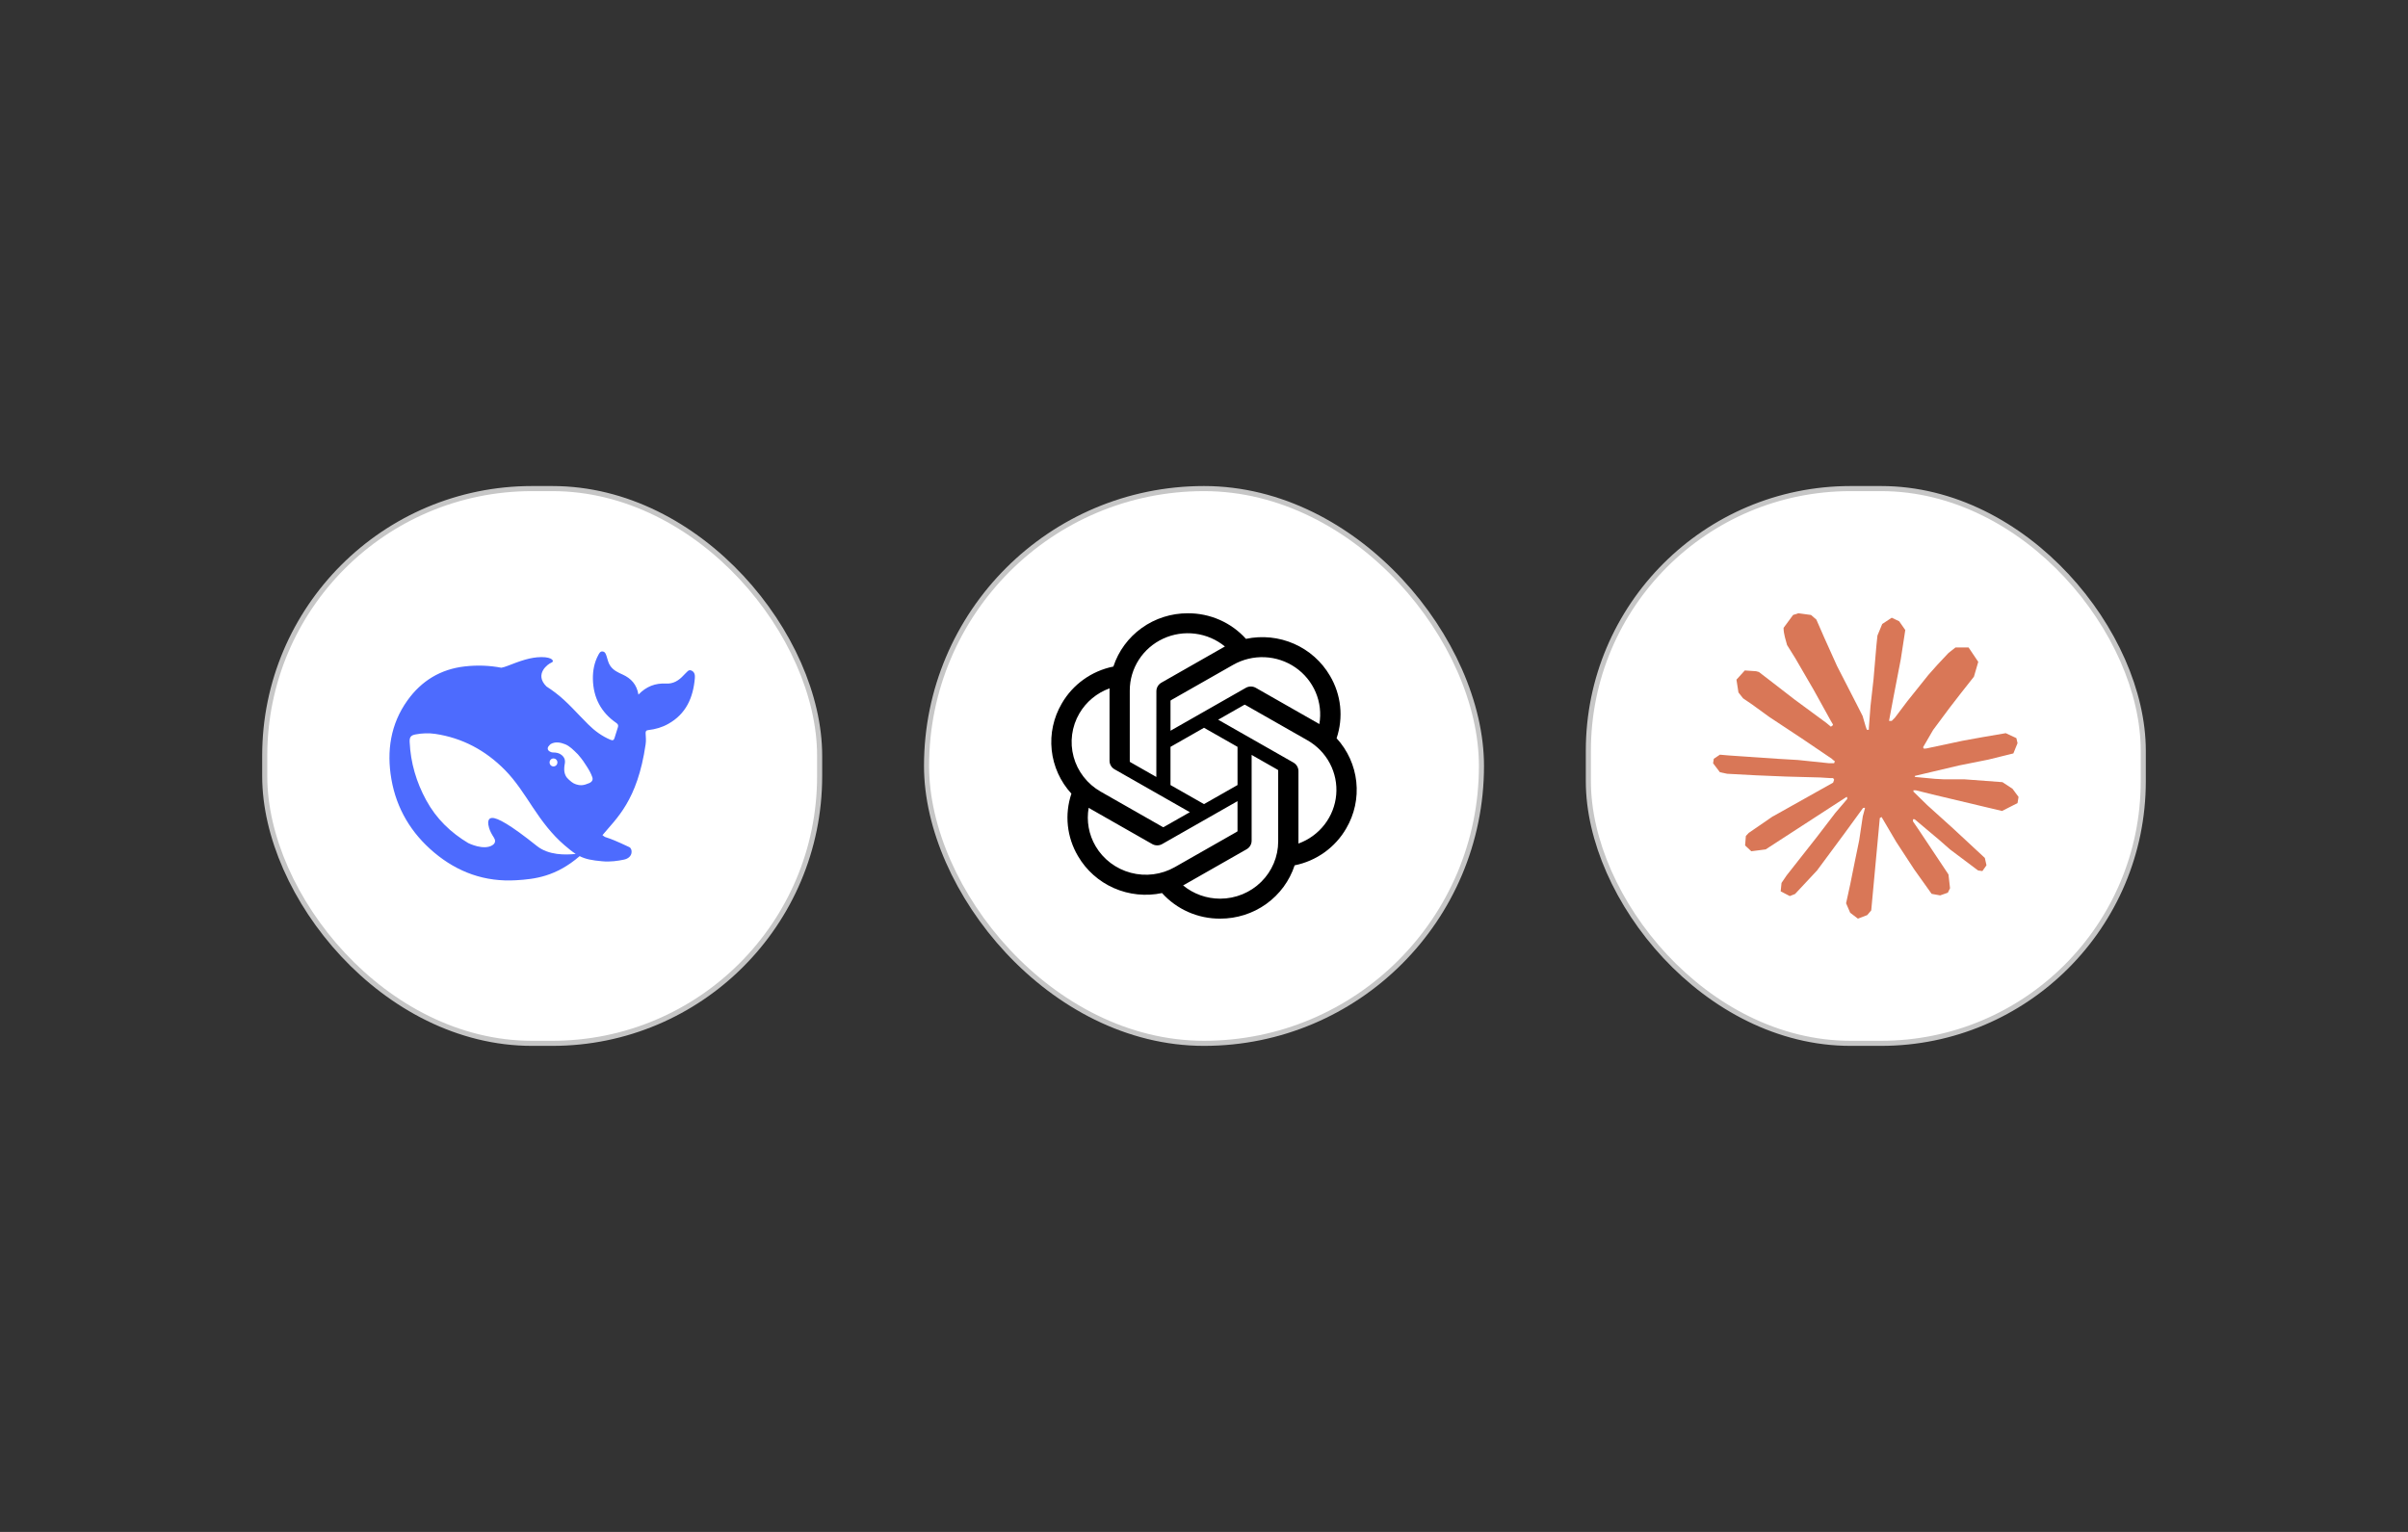 <svg width="473" height="301" viewBox="0 0 473 301" fill="none" xmlns="http://www.w3.org/2000/svg">
<rect x="0" y="0" width="473" height="301" fill="#333333" stroke="none"/>
<rect x="52" y="96" width="109" height="109" rx="52.5" fill="white"/>
<rect x="52" y="96" width="109" height="109" rx="52.5" stroke="#C6C6C6"/>
<path d="M135.871 131.777C135.234 131.461 134.961 132.064 134.588 132.37C134.463 132.47 134.354 132.601 134.248 132.716C133.317 133.73 132.232 134.394 130.816 134.313C128.741 134.198 126.972 134.86 125.408 136.478C125.075 134.485 123.969 133.294 122.289 132.53C121.408 132.133 120.518 131.736 119.904 130.873C119.473 130.261 119.357 129.578 119.139 128.904C119.004 128.497 118.865 128.08 118.407 128.01C117.909 127.929 117.713 128.357 117.519 128.713C116.735 130.169 116.434 131.777 116.461 133.405C116.53 137.061 118.047 139.973 121.058 142.048C121.401 142.284 121.489 142.525 121.381 142.872C121.175 143.585 120.932 144.278 120.714 144.992C120.579 145.449 120.374 145.549 119.895 145.348C118.242 144.645 116.813 143.606 115.553 142.344C113.411 140.236 111.475 137.905 109.059 136.082C108.491 135.654 107.927 135.257 107.34 134.881C104.875 132.441 107.663 130.436 108.307 130.201C108.983 129.955 108.541 129.102 106.361 129.111C104.183 129.121 102.186 129.864 99.645 130.854C99.273 131.004 98.883 131.115 98.48 131.2C96.173 130.758 93.779 130.658 91.275 130.945C86.562 131.482 82.797 133.753 80.029 137.63C76.705 142.284 75.922 147.577 76.88 153.102C77.887 158.918 80.8 163.739 85.281 167.506C89.924 171.409 95.273 173.322 101.375 172.956C105.08 172.74 109.207 172.233 113.861 168.22C115.036 168.813 116.267 169.05 118.312 169.229C119.885 169.38 121.4 169.148 122.574 168.902C124.412 168.505 124.284 166.773 123.621 166.452C118.232 163.896 119.414 164.936 118.339 164.097C121.077 160.792 125.204 157.362 126.819 146.252C126.945 145.368 126.837 144.815 126.819 144.098C126.809 143.666 126.905 143.496 127.393 143.445C128.743 143.29 130.054 142.913 131.257 142.236C134.747 140.292 136.154 137.103 136.486 133.275C136.536 132.692 136.477 132.085 135.872 131.779L135.871 131.777ZM105.451 166.215C100.227 162.032 97.696 160.656 96.651 160.716C95.674 160.771 95.849 161.911 96.064 162.654C96.288 163.388 96.582 163.895 96.994 164.538C97.278 164.965 97.473 165.602 96.711 166.075C95.029 167.14 92.105 165.718 91.967 165.647C88.565 163.608 85.72 160.912 83.714 157.224C81.779 153.674 80.654 149.867 80.469 145.803C80.42 144.819 80.703 144.472 81.661 144.297C82.921 144.061 84.224 144.011 85.485 144.197C90.813 144.99 95.351 147.421 99.152 151.263C101.324 153.457 102.966 156.074 104.659 158.63C106.456 161.347 108.394 163.934 110.859 166.053C111.728 166.797 112.423 167.364 113.086 167.781C111.083 168.008 107.737 168.058 105.451 166.214V166.215ZM107.954 149.807C107.954 149.369 108.296 149.023 108.729 149.023C108.824 149.023 108.913 149.042 108.993 149.073C109.099 149.114 109.198 149.174 109.274 149.264C109.413 149.4 109.491 149.601 109.491 149.807C109.491 150.244 109.149 150.591 108.719 150.591C108.289 150.591 107.954 150.244 107.954 149.807ZM115.728 153.875C115.23 154.081 114.732 154.262 114.253 154.281C113.51 154.317 112.698 154.009 112.256 153.634C111.572 153.051 111.085 152.725 110.876 151.7C110.791 151.263 110.84 150.591 110.916 150.204C111.094 149.369 110.897 148.837 110.321 148.351C109.85 147.954 109.255 147.849 108.6 147.849C108.355 147.849 108.13 147.739 107.963 147.648C107.69 147.507 107.465 147.16 107.68 146.735C107.748 146.599 108.083 146.262 108.161 146.202C109.048 145.685 110.075 145.855 111.024 146.242C111.906 146.608 112.569 147.282 113.526 148.231C114.506 149.381 114.681 149.703 115.238 150.561C115.677 151.24 116.079 151.933 116.353 152.727C116.518 153.219 116.304 153.625 115.726 153.877L115.728 153.875Z" fill="#4D6BFE"/>
<rect x="182" y="96" width="109" height="109" rx="54.5" fill="white"/>
<rect x="182" y="96" width="109" height="109" rx="54.5" stroke="#C6C6C6"/>
<g clip-path="url(#clip0_44_3)">
<path d="M262.545 145.056C263.226 143.036 263.463 140.896 263.238 138.779C263.014 136.662 262.333 134.616 261.243 132.779C259.626 130.001 257.157 127.801 254.191 126.498C251.225 125.194 247.916 124.854 244.741 125.526C243.309 123.934 241.549 122.662 239.579 121.795C237.608 120.928 235.473 120.487 233.316 120.5C230.07 120.493 226.906 121.502 224.279 123.383C221.652 125.264 219.698 127.92 218.7 130.967C216.585 131.394 214.588 132.262 212.841 133.513C211.094 134.763 209.638 136.367 208.57 138.218C206.941 140.989 206.245 144.198 206.584 147.384C206.922 150.57 208.278 153.567 210.455 155.944C209.773 157.964 209.537 160.104 209.761 162.221C209.986 164.338 210.666 166.384 211.757 168.221C213.373 170.999 215.843 173.198 218.809 174.502C221.775 175.806 225.083 176.146 228.258 175.474C229.69 177.066 231.45 178.338 233.42 179.205C235.391 180.072 237.526 180.513 239.684 180.5C242.931 180.508 246.097 179.498 248.725 177.616C251.353 175.733 253.306 173.076 254.304 170.027C256.419 169.6 258.416 168.732 260.163 167.482C261.91 166.231 263.366 164.627 264.434 162.776C266.061 160.006 266.755 156.797 266.416 153.612C266.076 150.428 264.721 147.432 262.545 145.056ZM239.688 176.577C237.023 176.581 234.441 175.66 232.394 173.975C232.486 173.925 232.648 173.838 232.753 173.774L244.861 166.873C245.165 166.703 245.417 166.455 245.592 166.157C245.767 165.858 245.858 165.519 245.856 165.174V148.331L250.974 151.247C251.001 151.26 251.024 151.28 251.041 151.304C251.059 151.328 251.07 151.356 251.073 151.385V165.333C251.07 168.312 249.869 171.169 247.735 173.276C245.601 175.384 242.708 176.571 239.688 176.577ZM215.204 166.26C213.869 163.983 213.388 161.316 213.845 158.725C213.935 158.778 214.092 158.873 214.204 158.937L226.312 165.837C226.614 166.011 226.957 166.103 227.307 166.103C227.656 166.103 227.999 166.011 228.301 165.837L243.083 157.415V163.247C243.085 163.277 243.079 163.306 243.067 163.333C243.054 163.36 243.034 163.384 243.01 163.402L230.771 170.375C228.153 171.862 225.043 172.265 222.125 171.493C219.207 170.722 216.718 168.84 215.204 166.26ZM212.019 140.179C213.349 137.9 215.448 136.155 217.951 135.249C217.951 135.352 217.945 135.534 217.945 135.661V149.462C217.943 149.807 218.033 150.146 218.208 150.444C218.383 150.743 218.635 150.99 218.938 151.161L233.721 159.581L228.603 162.497C228.578 162.513 228.549 162.523 228.519 162.526C228.489 162.529 228.458 162.524 228.43 162.512L216.19 155.534C213.576 154.04 211.67 151.585 210.888 148.707C210.106 145.829 210.513 142.762 212.019 140.179ZM254.066 149.833L239.283 141.412L244.401 138.497C244.426 138.481 244.455 138.471 244.485 138.468C244.515 138.465 244.546 138.47 244.573 138.482L256.814 145.455C258.69 146.523 260.218 148.097 261.219 149.992C262.221 151.887 262.655 154.024 262.47 156.153C262.285 158.282 261.489 160.315 260.176 162.014C258.862 163.713 257.086 165.008 255.053 165.746V151.532C255.056 151.188 254.966 150.849 254.793 150.551C254.619 150.252 254.368 150.005 254.066 149.833ZM259.159 142.269C259.069 142.215 258.912 142.121 258.8 142.058L246.692 135.157C246.39 134.983 246.047 134.891 245.697 134.891C245.348 134.891 245.005 134.983 244.703 135.157L229.921 143.579V137.747C229.919 137.718 229.925 137.688 229.937 137.661C229.95 137.634 229.97 137.61 229.994 137.592L242.233 130.625C244.109 129.559 246.253 129.041 248.415 129.132C250.578 129.224 252.669 129.921 254.445 131.143C256.22 132.364 257.607 134.059 258.441 136.03C259.276 138 259.525 140.164 259.159 142.269ZM227.138 152.663L222.019 149.747C221.992 149.734 221.969 149.714 221.952 149.69C221.935 149.666 221.924 149.638 221.92 149.609V135.661C221.921 133.524 222.539 131.433 223.702 129.63C224.864 127.828 226.523 126.39 228.484 125.484C230.445 124.578 232.626 124.242 234.774 124.515C236.921 124.788 238.945 125.659 240.609 127.026C240.517 127.076 240.356 127.163 240.249 127.227L228.142 134.128C227.838 134.298 227.586 134.545 227.411 134.844C227.236 135.142 227.145 135.481 227.147 135.826L227.138 152.663ZM229.918 146.749L236.502 142.997L243.086 146.746V154.248L236.502 157.997L229.918 154.248L229.918 146.749Z" fill="black"/>
</g>
<rect x="312" y="96" width="109" height="109" rx="51.5" fill="white"/>
<rect x="312" y="96" width="109" height="109" rx="51.5" stroke="#C6C6C6"/>
<path d="M348.27 160.4L360.076 153.78L360.275 153.205L360.076 152.885H359.501L357.528 152.763L350.782 152.581L344.931 152.338L339.263 152.035L337.837 151.731L336.5 149.97L336.638 149.091L337.837 148.285L339.555 148.435L343.351 148.694L349.048 149.087L353.18 149.33L359.302 149.966H360.275L360.412 149.573L360.08 149.33L359.821 149.087L353.926 145.094L347.545 140.875L344.202 138.446L342.395 137.215L341.483 136.061L341.09 133.542L342.731 131.736L344.935 131.886L345.499 132.036L347.731 133.753L352.5 137.442L358.727 142.025L359.639 142.782L360.003 142.523L360.048 142.341L359.639 141.657L356.252 135.538L352.637 129.315L351.029 126.736L350.604 125.189C350.454 124.553 350.344 124.019 350.344 123.367L352.212 120.832L353.245 120.5L355.737 120.832L356.786 121.743L358.334 125.282L360.842 130.854L364.731 138.43L365.87 140.677L366.478 142.758L366.705 143.394H367.098V143.029L367.418 138.762L368.009 133.522L368.585 126.78L368.783 124.881L369.723 122.606L371.591 121.375L373.049 122.071L374.249 123.788L374.083 124.897L373.369 129.53L371.972 136.786L371.06 141.645H371.591L372.199 141.037L374.658 137.774L378.79 132.611L380.614 130.562L382.741 128.299L384.106 127.222H386.687L388.587 130.044L387.736 132.959L385.079 136.328L382.875 139.183L379.714 143.434L377.741 146.836L377.923 147.107L378.393 147.062L385.532 145.544L389.389 144.847L393.992 144.058L396.075 145.03L396.301 146.018L395.483 148.038L390.56 149.253L384.787 150.407L376.189 152.44L376.084 152.516L376.206 152.666L380.079 153.031L381.736 153.12H385.792L393.344 153.683L395.317 154.986L396.5 156.582L396.301 157.797L393.263 159.343L389.163 158.372L379.593 156.096L376.311 155.278H375.857V155.549L378.592 158.222L383.604 162.745L389.88 168.575L390.2 170.017L389.394 171.155L388.543 171.033L383.028 166.887L380.901 165.02L376.084 160.967H375.764V161.392L376.874 163.016L382.737 171.823L383.041 174.523L382.615 175.402L381.096 175.933L379.427 175.629L375.995 170.814L372.454 165.393L369.597 160.534L369.249 160.732L367.564 178.876L366.773 179.804L364.95 180.5L363.431 179.346L362.625 177.479L363.431 173.791L364.403 168.976L365.193 165.15L365.906 160.396L366.332 158.817L366.304 158.712L365.955 158.756L362.369 163.676L356.916 171.041L352.601 175.657L351.568 176.066L349.777 175.139L349.943 173.483L350.944 172.009L356.916 164.417L360.518 159.712L362.843 156.995L362.827 156.602H362.689L346.828 166.895L344.004 167.259L342.788 166.122L342.938 164.255L343.513 163.648L348.282 160.368L348.266 160.384L348.27 160.4Z" fill="#D97757"/>
<defs>
<clipPath id="clip0_44_3">
<rect width="60" height="60" fill="white" transform="translate(206.5 120.5)"/>
</clipPath>
</defs>
</svg>
